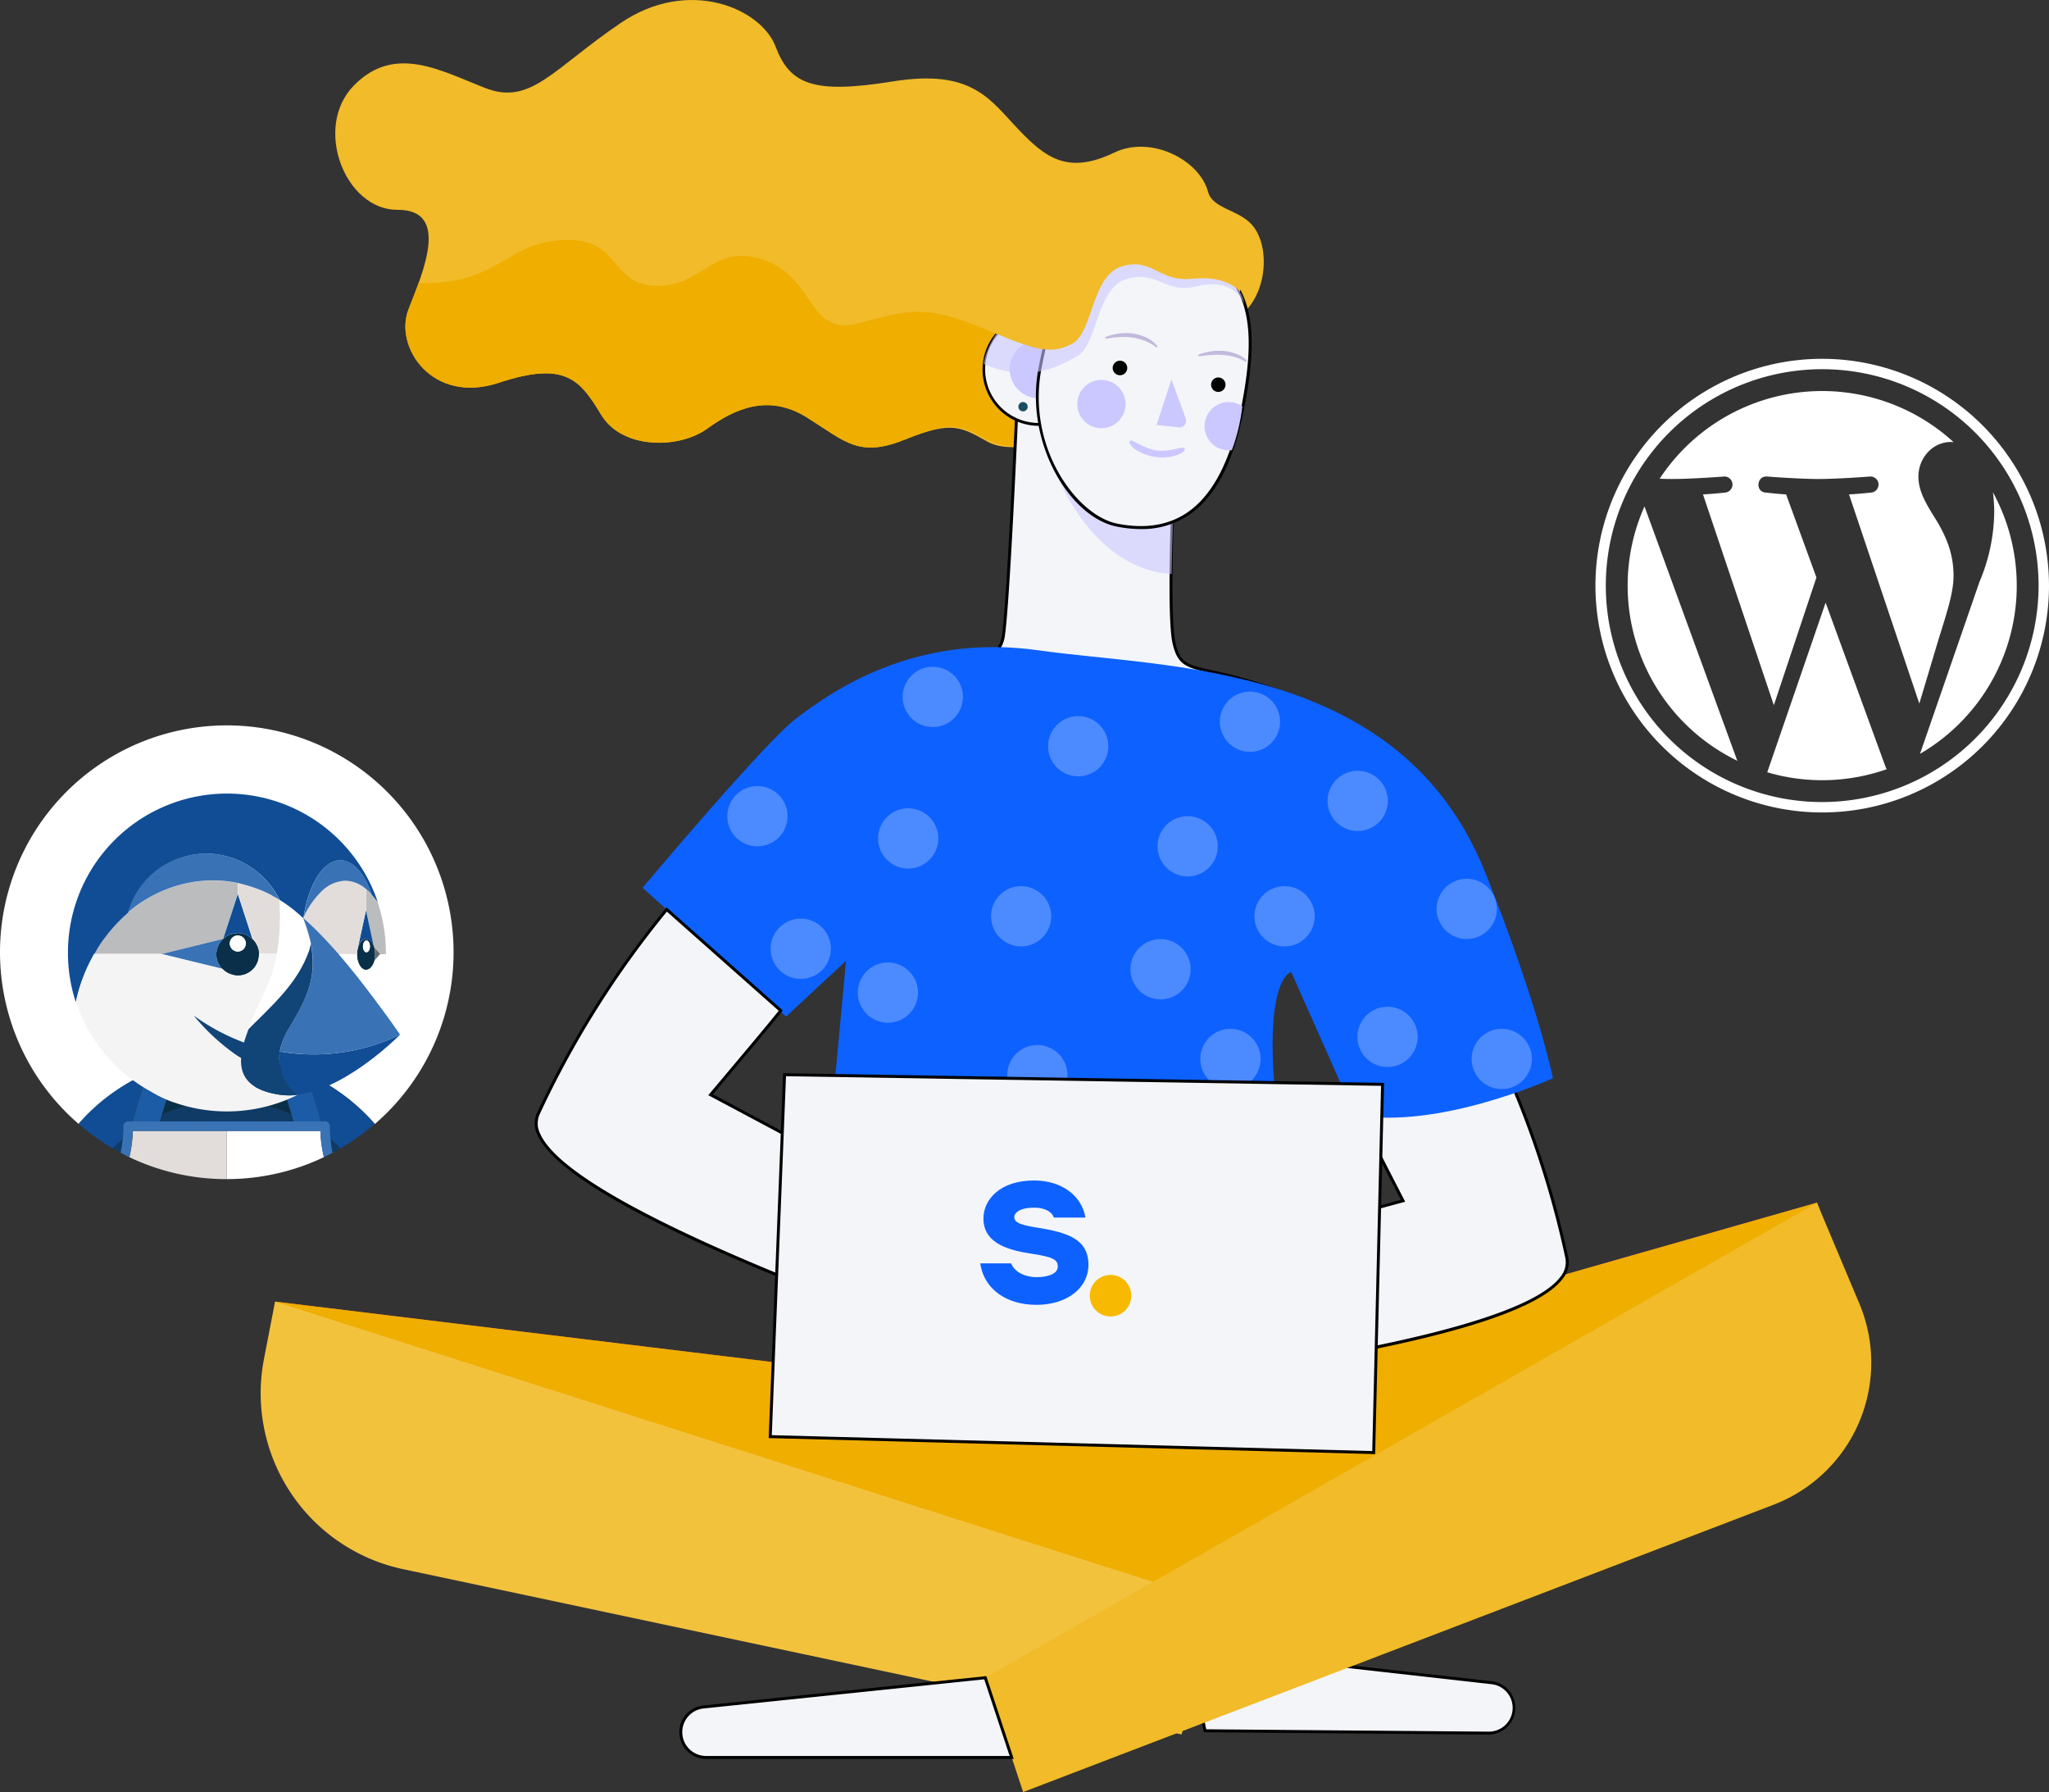 <svg id="Composant_20_1" data-name="Composant 20 – 1" xmlns="http://www.w3.org/2000/svg" xmlns:xlink="http://www.w3.org/1999/xlink" width="542.414" height="474.301" viewBox="0 0 542.414 474.301">
  <rect x="0" y="0" width="542.414" height="474.301" fill="#333333" stroke="none"/>
  <defs>
    <clipPath id="clip-path">
      <rect id="Rectangle_570" data-name="Rectangle 570" width="426.378" height="474.301" fill="none"/>
    </clipPath>
    <clipPath id="clip-path-3">
      <rect id="Rectangle_545" data-name="Rectangle 545" width="32.303" height="29.175" fill="none"/>
    </clipPath>
    <clipPath id="clip-path-4">
      <rect id="Rectangle_546" data-name="Rectangle 546" width="69.053" height="36.34" fill="none"/>
    </clipPath>
    <clipPath id="clip-path-5">
      <rect id="Rectangle_547" data-name="Rectangle 547" width="13.797" height="3.767" fill="none"/>
    </clipPath>
    <clipPath id="clip-path-6">
      <rect id="Rectangle_548" data-name="Rectangle 548" width="12.786" height="2.897" fill="none"/>
    </clipPath>
    <clipPath id="clip-path-7">
      <rect id="Rectangle_549" data-name="Rectangle 549" width="15.948" height="15.941" fill="none"/>
    </clipPath>
    <clipPath id="clip-path-8">
      <rect id="Rectangle_550" data-name="Rectangle 550" width="15.944" height="15.95" fill="none"/>
    </clipPath>
    <clipPath id="clip-path-9">
      <rect id="Rectangle_551" data-name="Rectangle 551" width="15.951" height="15.949" fill="none"/>
    </clipPath>
    <clipPath id="clip-path-10">
      <rect id="Rectangle_552" data-name="Rectangle 552" width="15.951" height="15.945" fill="none"/>
    </clipPath>
    <clipPath id="clip-path-11">
      <rect id="Rectangle_553" data-name="Rectangle 553" width="15.945" height="15.945" fill="none"/>
    </clipPath>
    <clipPath id="clip-path-13">
      <rect id="Rectangle_555" data-name="Rectangle 555" width="15.944" height="15.945" fill="none"/>
    </clipPath>
    <clipPath id="clip-path-14">
      <rect id="Rectangle_556" data-name="Rectangle 556" width="15.944" height="15.944" fill="none"/>
    </clipPath>
    <clipPath id="clip-path-18">
      <rect id="Rectangle_560" data-name="Rectangle 560" width="15.949" height="15.944" fill="none"/>
    </clipPath>
    <clipPath id="clip-path-21">
      <rect id="Rectangle_563" data-name="Rectangle 563" width="15.944" height="15.948" fill="none"/>
    </clipPath>
    <clipPath id="clip-path-23">
      <rect id="Rectangle_565" data-name="Rectangle 565" width="15.948" height="15.944" fill="none"/>
    </clipPath>
    <clipPath id="clip-path-24">
      <rect id="Rectangle_566" data-name="Rectangle 566" width="15.951" height="15.95" fill="none"/>
    </clipPath>
    <clipPath id="clip-path-26">
      <rect id="Rectangle_568" data-name="Rectangle 568" width="15.945" height="15.948" fill="none"/>
    </clipPath>
    <clipPath id="clip-path-27">
      <rect id="Rectangle_571" data-name="Rectangle 571" width="120.072" height="120.068" transform="translate(0 0)" fill="none"/>
    </clipPath>
    <clipPath id="clip-path-28">
      <rect id="Rectangle_572" data-name="Rectangle 572" width="120.07" height="120.07" fill="none"/>
    </clipPath>
  </defs>
  <g id="Groupe_1163" data-name="Groupe 1163" transform="translate(69)">
    <g id="Groupe_1162" data-name="Groupe 1162" clip-path="url(#clip-path)">
      <g id="Groupe_1161" data-name="Groupe 1161">
        <g id="Groupe_1160" data-name="Groupe 1160" clip-path="url(#clip-path)">
          <path id="Tracé_2205" data-name="Tracé 2205" d="M320.51,142.662c-.239-.034.839-1.532,3.053-.789,2.109.783,3.656,4.2,1.944,7.227-2.05,3.11-6.387,2.08-7.212.049-1.089-1.895-.379-3.269-.251-3.164.221.011.01,1.264,1.069,2.592.862,1.434,3.817,1.816,5.207-.239,1.229-2.061.21-4.926-1.165-5.557a3.743,3.743,0,0,0-2.646-.121" transform="translate(-69.167 -30.843)" fill="#8675c6"/>
          <path id="Tracé_2206" data-name="Tracé 2206" d="M265.342,83.1c6.739-5.739,7.383-18.16,2.585-23.591-3.578-4.05-10.433-4.265-11.622-8.71-2.294-8.572-15.2-15.068-24.852-10.41-12.428,6-18.351,1.17-25.348-6.134-7.519-7.849-12.175-16.1-33.25-12.706s-27.236.832-31.047-9.229-22.957-18.471-40.97-6.261S77,27.961,65.028,23.321,40.969,11.6,30.158,22.645,27.8,55.6,41.754,55.537s6.753,16.429,2.88,26.359,6.261,25.266,23.929,19.409,21.505-.728,27.1,8.5,20.609,9,27.968,3.7,16.266-9.464,26.626-2.923,13.759,10.647,26.092,5.649,14.736-3.1,21.645.709,20.961-1.28,20.961-1.28Z" transform="translate(-5.497 0)" fill="#f1bb29"/>
          <path id="Tracé_2207" data-name="Tracé 2207" d="M241.586,118.556l1.047-10.732-37.13-1.68c-19.677-8.872-23.957-5.992-36.946-2.8S157.485,91.256,143.947,86.5s-16.329,7.375-28.824,6.835-8.638-12.84-24.576-12.1c-15.05.7-17.016,11.979-38.075,11.376-.885,2.467-1.852,4.861-2.672,6.96-3.874,9.93,6.261,25.267,23.929,19.409s21.505-.729,27.1,8.5,20.609,9,27.967,3.7,16.266-9.464,26.626-2.923,13.759,10.647,26.092,5.649,14.265-3.759,21.175.054,20.55.7,20.55.7Z" transform="translate(-10.663 -17.68)" fill="#efae00"/>
          <path id="Tracé_2208" data-name="Tracé 2208" d="M224.683,213.944s31.058,75.309,95.829-.5c-23.3-9.007-27.917-4.266-30.061-13.433-2.284-9.764.9-63.8.9-63.8l-42.464.148s-2.284,53.37-3.688,61.875c-1.065,6.451-9.973,10.344-21.82,15.4Z" transform="translate(-48.633 -29.654)" fill="#f3f5f9"/>
          <path id="Tracé_2209" data-name="Tracé 2209" d="M266.379,247.552a35.626,35.626,0,0,1-5.614-.443c-23.439-3.732-35.618-30.436-36.71-32.939l-2.265-.54,1.09-.465c11.476-4.9,20.541-8.773,21.588-15.107,1.384-8.385,3.66-61.294,3.682-61.828l.016-.373,43.255-.151-.024.415c-.032.54-3.155,54.09-.91,63.688,1.233,5.271,3.212,5.711,9.771,7.17a127.78,127.78,0,0,1,20.05,5.988l.515.2-.359.42c-19.28,22.568-37.445,33.965-54.085,33.967m-42.1-34.133.345.082.077.185c.119.287,12.157,28.826,36.193,32.651,17.759,2.827,37.471-8.223,58.617-32.84a126.944,126.944,0,0,0-19.42-5.756c-6.563-1.459-9.018-2.005-10.364-7.755-2.19-9.365.554-58.087.868-63.5l-41.676.146c-.207,4.779-2.346,53.493-3.676,61.548-1.081,6.547-9.786,10.455-20.963,15.235" transform="translate(-48.287 -29.545)"/>
          <g id="Groupe_1090" data-name="Groupe 1090" transform="translate(209.671 122.749)" opacity="0.58" style="mix-blend-mode: multiply;isolation: isolate">
            <g id="Groupe_1089" data-name="Groupe 1089">
              <g id="Groupe_1088" data-name="Groupe 1088" clip-path="url(#clip-path-3)">
                <path id="Tracé_2210" data-name="Tracé 2210" d="M268.023,156.911c2.457,7.475,12.477,28.1,31.482,29.174.177-9.445.508-19.5.821-27.75Z" transform="translate(-268.023 -156.911)" fill="#cbc7ff"/>
              </g>
            </g>
          </g>
          <path id="Tracé_2211" data-name="Tracé 2211" d="M273.576,123.619A14.576,14.576,0,1,1,262,106.561a14.576,14.576,0,0,1,11.572,17.059" transform="translate(-53.271 -23.142)" fill="#f3f5f9"/>
          <path id="Tracé_2212" data-name="Tracé 2212" d="M259.184,135.738a15.167,15.167,0,0,1-2.848-.271,14.9,14.9,0,1,1,2.848.271m-.036-29.157a14.2,14.2,0,1,0,2.675.255,14.209,14.209,0,0,0-2.675-.255" transform="translate(-53.162 -23.034)"/>
          <path id="Tracé_2213" data-name="Tracé 2213" d="M268.724,124.241a7.681,7.681,0,1,1-6.1-8.989,7.681,7.681,0,0,1,6.1,8.989" transform="translate(-55.19 -25.062)" fill="#cbc7ff"/>
          <path id="Tracé_2214" data-name="Tracé 2214" d="M317.227,126.057c-3.867,20.176-12.9,35.268-33.307,31.228-11.686-2.313-24.257-21.344-20.39-41.52s10.01-34.2,34.2-31.321c23.441,2.791,23.367,21.437,19.5,41.613" transform="translate(-57.219 -18.303)" fill="#f3f5f9"/>
          <path id="Tracé_2215" data-name="Tracé 2215" d="M290.115,158.216a32.9,32.9,0,0,1-6.374-.659c-12.466-2.468-24.465-22.323-20.7-41.978,4.244-22.143,11.281-34.414,34.628-31.636,8.126.968,13.811,3.811,17.382,8.694,6.181,8.453,4.709,21.618,2.455,33.381-2.753,14.369-7.574,23.7-14.738,28.529a22.155,22.155,0,0,1-12.654,3.668m1.49-73.873c-18.041,0-24.026,11.72-27.794,31.384-3.973,20.727,9.236,38.916,20.081,41.062,7.258,1.438,13.46.465,18.439-2.89,6.886-4.641,11.733-14.07,14.408-28.028,2.223-11.6,3.686-24.561-2.319-32.772-3.436-4.7-8.945-7.438-16.843-8.378a50.524,50.524,0,0,0-5.972-.378" transform="translate(-57.115 -18.191)"/>
          <path id="Tracé_2216" data-name="Tracé 2216" d="M292.144,124.321a1.925,1.925,0,1,1-1.529-2.253,1.925,1.925,0,0,1,1.529,2.253" transform="translate(-62.773 -26.568)"/>
          <path id="Tracé_2217" data-name="Tracé 2217" d="M325.41,129.981a1.911,1.911,0,1,1-1.518-2.237,1.912,1.912,0,0,1,1.518,2.237" transform="translate(-70.021 -27.804)"/>
          <path id="Tracé_2218" data-name="Tracé 2218" d="M329.427,137.145a6.391,6.391,0,1,0-2.778,11.609,49.527,49.527,0,0,0,2.762-11.471c.005-.046.01-.092.016-.138" transform="translate(-69.55 -29.617)" fill="#cbc7ff"/>
          <path id="Tracé_2219" data-name="Tracé 2219" d="M289.006,136.135a6.386,6.386,0,1,1-5.07-7.474,6.386,6.386,0,0,1,5.07,7.474" transform="translate(-60.164 -27.986)" fill="#cbc7ff"/>
          <path id="Tracé_2220" data-name="Tracé 2220" d="M307.108,128.4l3.791,10.311a1.753,1.753,0,0,1-1.831,2.348l-5.89-.63Z" transform="translate(-66.006 -27.955)" fill="#cbc7ff"/>
          <path id="Tracé_2221" data-name="Tracé 2221" d="M258.854,137.493a1.232,1.232,0,1,1-.979-1.443,1.233,1.233,0,0,1,.979,1.443" transform="translate(-55.824 -29.615)" fill="#1b4e61"/>
          <g id="Groupe_1093" data-name="Groupe 1093" transform="translate(191.391 62.373)" opacity="0.58" style="mix-blend-mode: multiply;isolation: isolate">
            <g id="Groupe_1092" data-name="Groupe 1092">
              <g id="Groupe_1091" data-name="Groupe 1091" clip-path="url(#clip-path-4)">
                <path id="Tracé_2222" data-name="Tracé 2222" d="M244.656,113.722c11.746,4.95,19.208,1.01,24.734-2.07S274.417,93.6,282.516,91.2s10,4.019,18.692,1.914c10.142-2.456,12.5,4.828,12.5,4.828s-.819-8.764-15.672-14.307-31.088-5.8-40.022,3.3c-2.929,2.984-1.459,9.912-4.733,12.805-8.147,7.2-8.627,13.981-8.627,13.981" transform="translate(-244.656 -79.732)" fill="#cbc7ff"/>
              </g>
            </g>
          </g>
          <path id="Tracé_2223" data-name="Tracé 2223" d="M246.732,103.525c11.746,4.95,16.358,6.4,21.884,3.316s5.028-18.054,13.126-20.454,9.7,4.22,18.6,3.3c9.513-.986,12.6,3.444,12.6,3.444s4.15-11.617-10.7-17.161-36.057-2.948-44.991,6.156-10.51,21.4-10.51,21.4" transform="translate(-53.717 -15.908)" fill="#f1bb29"/>
          <g id="Groupe_1096" data-name="Groupe 1096" transform="translate(223.587 88.154)" style="mix-blend-mode: multiply;isolation: isolate">
            <g id="Groupe_1095" data-name="Groupe 1095">
              <g id="Groupe_1094" data-name="Groupe 1094" clip-path="url(#clip-path-5)">
                <path id="Tracé_2224" data-name="Tracé 2224" d="M285.977,113.685c.563-.2,1.137-.375,1.714-.546.59-.114,1.177-.275,1.78-.333a14.374,14.374,0,0,1,3.643-.006,12.168,12.168,0,0,1,3.51,1.049,8.628,8.628,0,0,1,2.928,2.2.247.247,0,0,1-.344.35l-.023-.019a11.564,11.564,0,0,0-2.946-1.658,14.8,14.8,0,0,0-3.273-.853,15.73,15.73,0,0,0-1.7-.135c-.569-.044-1.139,0-1.712.016s-1.143.111-1.72.153c-.574.073-1.143.19-1.727.258l-.022,0a.248.248,0,0,1-.111-.48" transform="translate(-285.812 -112.687)" fill="#c3b9dd"/>
              </g>
            </g>
          </g>
          <g id="Groupe_1099" data-name="Groupe 1099" transform="translate(248.202 92.838)" style="mix-blend-mode: multiply;isolation: isolate">
            <g id="Groupe_1098" data-name="Groupe 1098">
              <g id="Groupe_1097" data-name="Groupe 1097" clip-path="url(#clip-path-6)">
                <path id="Tracé_2225" data-name="Tracé 2225" d="M317.443,119.658c.511-.181,1.033-.332,1.555-.492.533-.111,1.064-.246,1.606-.321a15.052,15.052,0,0,1,3.295-.13,12.14,12.14,0,0,1,3.247.693,7.809,7.809,0,0,1,2.847,1.743.247.247,0,0,1-.308.382l-.027-.018a10.962,10.962,0,0,0-2.81-1.2,16.064,16.064,0,0,0-3.032-.523l-.773-.05c-.258-.011-.517,0-.776,0-.519-.025-1.037.039-1.559.05-.521.033-1.04.1-1.566.143-.523.063-1.042.155-1.575.206l-.017,0a.248.248,0,0,1-.106-.48" transform="translate(-317.278 -118.675)" fill="#c3b9dd"/>
              </g>
            </g>
          </g>
          <path id="Tracé_2226" data-name="Tracé 2226" d="M308.646,151.439c-.084.97-3.686,2.522-7.722,1.96s-6.984-2.81-6.893-3.994c.107-1.414,3.129,1.7,7.165,2.265s7.579-1.694,7.451-.232" transform="translate(-64.014 -32.448)" fill="#cbc7ff"/>
          <path id="Tracé_2227" data-name="Tracé 2227" d="M313.7,557.758l80.378,9.028a6.7,6.7,0,0,1-.8,13.35l-74.986-.627Z" transform="translate(-68.298 -121.432)" fill="#f3f5f9"/>
          <path id="Tracé_2228" data-name="Tracé 2228" d="M393.207,580.4h-.064l-75.3-.63-4.77-22.588,80.916,9.088a7.087,7.087,0,0,1-.783,14.13m-74.728-1.408,74.671.626h.057a6.3,6.3,0,0,0,.7-12.57l-79.841-8.967Z" transform="translate(-68.161 -121.307)"/>
          <path id="Tracé_2229" data-name="Tracé 2229" d="M226.694,460.033,4.871,433.088l12.715,57.274,195.87,22.814H280.7L411.322,465.2a22.086,22.086,0,0,0,13.027-28.584L413.034,406.9Z" transform="translate(-1.06 -88.587)" fill="#e85f5b"/>
          <path id="Tracé_2230" data-name="Tracé 2230" d="M226.694,460.033,4.871,433.088l12.715,57.274,195.87,22.814H280.7L411.322,465.2a22.086,22.086,0,0,0,13.027-28.584L413.034,406.9Z" transform="translate(-1.06 -88.587)" fill="#efae00"/>
          <path id="Tracé_2231" data-name="Tracé 2231" d="M254.773,520.464,3.811,440.377.869,455.625a47.581,47.581,0,0,0,36.852,55.561l206.054,43.731Z" transform="translate(0 -95.876)" fill="#f3c23d"/>
          <path id="Tracé_2232" data-name="Tracé 2232" d="M255.233,562.888l198.633-76.036A40.281,40.281,0,0,0,476.593,433.6l-11.235-26.7L245.207,532.625l1.414,4.277.786,2.366Z" transform="translate(-53.385 -88.587)" fill="#f1bb29"/>
          <path id="Tracé_2233" data-name="Tracé 2233" d="M229.768,588.719H148.881a6.7,6.7,0,0,1-.694-13.357l74.589-7.746Z" transform="translate(-30.954 -123.578)" fill="#f3f5f9"/>
          <path id="Tracé_2234" data-name="Tracé 2234" d="M230.2,588.993H148.772a7.088,7.088,0,0,1-.735-14.137l74.9-7.779Zm-7.806-21.072-74.275,7.713a6.305,6.305,0,0,0,.653,12.577h80.346Z" transform="translate(-30.845 -123.46)"/>
          <path id="Tracé_2235" data-name="Tracé 2235" d="M348.415,367.821c1.216,2.736,13.138,25.855,13.138,25.855l-89.895,24.4L274,444.069s135.643-12.5,130.918-35.246a250.109,250.109,0,0,0-21.13-60.346Z" transform="translate(-59.144 -75.868)" fill="#f3f5f9"/>
          <path id="Tracé_2236" data-name="Tracé 2236" d="M273.533,444.346l-2.41-26.71.317-.085,89.428-24.274c-1.686-3.271-11.8-22.9-12.926-25.445l-.146-.329,36.04-19.706.186.348a252.8,252.8,0,0,1,21.167,60.45,6.707,6.707,0,0,1-1.421,5.484c-6.035,8.157-29.733,15.723-70.434,22.489-30.255,5.03-59.121,7.715-59.409,7.742Zm-1.572-26.126,2.28,25.275c7.394-.709,115.178-11.342,128.9-29.881a5.962,5.962,0,0,0,1.284-4.86,253.387,253.387,0,0,0-20.908-59.891l-34.708,18.978c1.806,3.839,12.863,25.283,12.978,25.506l.221.43Z" transform="translate(-59.027 -75.72)"/>
          <path id="Tracé_2237" data-name="Tracé 2237" d="M129.238,282.642s32.45-38.668,40.738-44.881S200.357,214.972,234.2,219.8s95.744,2.955,118.069,58.694c14.216,35.491,17.957,54.55,17.957,54.55s-30.382,13.807-52.475,9.663L300.951,304.92s-10.131,2.056-1.361,53.684l11.137,55.146L171.753,424.186l11.342-122.213-15.881,14.757Z" transform="translate(-28.137 -47.665)" fill="#0d61ff"/>
          <path id="Tracé_2238" data-name="Tracé 2238" d="M157.982,334.46c-1.8,2.386-18.571,22.272-18.571,22.272l82.2,43.811-8.076,24.816s-129.45-42.4-119.774-63.519A250.151,250.151,0,0,1,127.8,307.714Z" transform="translate(-20.301 -66.994)" fill="#f3f5f9"/>
          <path id="Tracé_2239" data-name="Tracé 2239" d="M213.679,425.7l-.372-.122c-.275-.09-27.819-9.138-56.192-20.78-38.17-15.662-59.586-28.316-63.653-37.611a6.71,6.71,0,0,1-.163-5.663A252.873,252.873,0,0,1,127.4,307.3l.259-.3L158.4,334.253l-.217.289c-1.67,2.216-15.9,19.107-18.273,21.92L221.98,400.2ZM127.73,308.117a253.437,253.437,0,0,0-33.72,53.734,5.963,5.963,0,0,0,.168,5.022c9.243,21.127,111.949,55.5,119,57.839l7.853-24.131L138.693,356.7l.312-.37c.162-.192,15.715-18.635,18.337-21.97Z" transform="translate(-20.193 -66.839)"/>
          <g id="Groupe_1102" data-name="Groupe 1102" transform="translate(123.532 208.052)" opacity="0.26">
            <g id="Groupe_1101" data-name="Groupe 1101">
              <g id="Groupe_1100" data-name="Groupe 1100" clip-path="url(#clip-path-7)">
                <path id="Tracé_2240" data-name="Tracé 2240" d="M173.859,273.925a7.974,7.974,0,1,1-7.971-7.971,7.971,7.971,0,0,1,7.971,7.971" transform="translate(-157.911 -265.954)" fill="#fff"/>
              </g>
            </g>
          </g>
          <g id="Groupe_1105" data-name="Groupe 1105" transform="translate(135.01 243.132)" opacity="0.26">
            <g id="Groupe_1104" data-name="Groupe 1104">
              <g id="Groupe_1103" data-name="Groupe 1103" clip-path="url(#clip-path-8)">
                <path id="Tracé_2241" data-name="Tracé 2241" d="M186.193,324.412a7.975,7.975,0,1,1,0-11.281,7.974,7.974,0,0,1,0,11.281" transform="translate(-172.584 -310.796)" fill="#fff"/>
              </g>
            </g>
          </g>
          <g id="Groupe_1108" data-name="Groupe 1108" transform="translate(163.448 213.928)" opacity="0.26">
            <g id="Groupe_1107" data-name="Groupe 1107">
              <g id="Groupe_1106" data-name="Groupe 1106" clip-path="url(#clip-path-9)">
                <path id="Tracé_2242" data-name="Tracé 2242" d="M222.552,287.079a7.975,7.975,0,1,1,0-11.275,7.982,7.982,0,0,1,0,11.275" transform="translate(-208.936 -273.465)" fill="#fff"/>
              </g>
            </g>
          </g>
          <g id="Groupe_1111" data-name="Groupe 1111" transform="translate(169.958 176.473)" opacity="0.26">
            <g id="Groupe_1110" data-name="Groupe 1110">
              <g id="Groupe_1109" data-name="Groupe 1109" clip-path="url(#clip-path-10)">
                <path id="Tracé_2243" data-name="Tracé 2243" d="M230.874,239.2a7.975,7.975,0,1,1,0-11.275,7.982,7.982,0,0,1,0,11.275" transform="translate(-217.258 -225.586)" fill="#fff"/>
              </g>
            </g>
          </g>
          <g id="Groupe_1114" data-name="Groupe 1114" transform="translate(193.341 234.539)" opacity="0.26">
            <g id="Groupe_1113" data-name="Groupe 1113">
              <g id="Groupe_1112" data-name="Groupe 1112" clip-path="url(#clip-path-11)">
                <path id="Tracé_2244" data-name="Tracé 2244" d="M260.757,313.422a7.973,7.973,0,1,1,0-11.275,7.974,7.974,0,0,1,0,11.275" transform="translate(-247.148 -299.812)" fill="#fff"/>
              </g>
            </g>
          </g>
          <g id="Groupe_1117" data-name="Groupe 1117" transform="translate(208.455 189.532)" opacity="0.26">
            <g id="Groupe_1116" data-name="Groupe 1116">
              <g id="Groupe_1115" data-name="Groupe 1115" clip-path="url(#clip-path-11)">
                <path id="Tracé_2245" data-name="Tracé 2245" d="M280.078,255.89a7.973,7.973,0,1,1,0-11.275,7.974,7.974,0,0,1,0,11.275" transform="translate(-266.469 -242.28)" fill="#fff"/>
              </g>
            </g>
          </g>
          <g id="Groupe_1120" data-name="Groupe 1120" transform="translate(263.085 234.539)" opacity="0.26">
            <g id="Groupe_1119" data-name="Groupe 1119">
              <g id="Groupe_1118" data-name="Groupe 1118" clip-path="url(#clip-path-13)">
                <path id="Tracé_2246" data-name="Tracé 2246" d="M349.912,313.422a7.973,7.973,0,1,1,0-11.275,7.974,7.974,0,0,1,0,11.275" transform="translate(-336.303 -299.812)" fill="#fff"/>
              </g>
            </g>
          </g>
          <g id="Groupe_1123" data-name="Groupe 1123" transform="translate(158.082 254.737)" opacity="0.26">
            <g id="Groupe_1122" data-name="Groupe 1122">
              <g id="Groupe_1121" data-name="Groupe 1121" clip-path="url(#clip-path-14)">
                <path id="Tracé_2247" data-name="Tracé 2247" d="M215.686,339.24a7.973,7.973,0,1,1,0-11.275,7.974,7.974,0,0,1,0,11.275" transform="translate(-202.077 -325.631)" fill="#fff"/>
              </g>
            </g>
          </g>
          <g id="Groupe_1126" data-name="Groupe 1126" transform="translate(192.204 312.433)" opacity="0.26">
            <g id="Groupe_1125" data-name="Groupe 1125">
              <g id="Groupe_1124" data-name="Groupe 1124" clip-path="url(#clip-path-10)">
                <path id="Tracé_2248" data-name="Tracé 2248" d="M259.311,412.993a7.975,7.975,0,1,1,0-11.275,7.982,7.982,0,0,1,0,11.275" transform="translate(-245.695 -399.384)" fill="#fff"/>
              </g>
            </g>
          </g>
          <g id="Groupe_1129" data-name="Groupe 1129" transform="translate(233.741 301.805)" opacity="0.26">
            <g id="Groupe_1128" data-name="Groupe 1128">
              <g id="Groupe_1127" data-name="Groupe 1127" clip-path="url(#clip-path-11)">
                <path id="Tracé_2249" data-name="Tracé 2249" d="M312.4,399.409a7.973,7.973,0,1,1,0-11.275,7.974,7.974,0,0,1,0,11.275" transform="translate(-298.792 -385.799)" fill="#fff"/>
              </g>
            </g>
          </g>
          <g id="Groupe_1132" data-name="Groupe 1132" transform="translate(155.478 289.149)" opacity="0.26">
            <g id="Groupe_1131" data-name="Groupe 1131">
              <g id="Groupe_1130" data-name="Groupe 1130" clip-path="url(#clip-path-14)">
                <path id="Tracé_2250" data-name="Tracé 2250" d="M212.357,383.23a7.973,7.973,0,1,1,0-11.275,7.974,7.974,0,0,1,0,11.275" transform="translate(-198.748 -369.621)" fill="#fff"/>
              </g>
            </g>
          </g>
          <g id="Groupe_1135" data-name="Groupe 1135" transform="translate(248.751 272.297)" opacity="0.26">
            <g id="Groupe_1134" data-name="Groupe 1134">
              <g id="Groupe_1133" data-name="Groupe 1133" clip-path="url(#clip-path-18)">
                <path id="Tracé_2251" data-name="Tracé 2251" d="M331.595,361.688a7.973,7.973,0,1,1,0-11.275,7.974,7.974,0,0,1,0,11.275" transform="translate(-317.98 -348.078)" fill="#fff"/>
              </g>
            </g>
          </g>
          <g id="Groupe_1138" data-name="Groupe 1138" transform="translate(230.251 248.55)" opacity="0.26">
            <g id="Groupe_1137" data-name="Groupe 1137">
              <g id="Groupe_1136" data-name="Groupe 1136" clip-path="url(#clip-path-11)">
                <path id="Tracé_2252" data-name="Tracé 2252" d="M307.941,331.333a7.973,7.973,0,1,1,0-11.275,7.974,7.974,0,0,1,0,11.275" transform="translate(-294.331 -317.723)" fill="#fff"/>
              </g>
            </g>
          </g>
          <g id="Groupe_1141" data-name="Groupe 1141" transform="translate(197.636 276.592)" opacity="0.26">
            <g id="Groupe_1140" data-name="Groupe 1140">
              <g id="Groupe_1139" data-name="Groupe 1139" clip-path="url(#clip-path-11)">
                <path id="Tracé_2253" data-name="Tracé 2253" d="M266.249,367.178a7.973,7.973,0,1,1,0-11.275,7.974,7.974,0,0,1,0,11.275" transform="translate(-252.639 -353.569)" fill="#fff"/>
              </g>
            </g>
          </g>
          <g id="Groupe_1144" data-name="Groupe 1144" transform="translate(237.429 216.021)" opacity="0.26">
            <g id="Groupe_1143" data-name="Groupe 1143">
              <g id="Groupe_1142" data-name="Groupe 1142" clip-path="url(#clip-path-21)">
                <path id="Tracé_2254" data-name="Tracé 2254" d="M317.116,289.75a7.973,7.973,0,1,1,0-11.275,7.963,7.963,0,0,1,0,11.275" transform="translate(-303.507 -276.141)" fill="#fff"/>
              </g>
            </g>
          </g>
          <g id="Groupe_1147" data-name="Groupe 1147" transform="translate(282.437 204)" opacity="0.26">
            <g id="Groupe_1146" data-name="Groupe 1146">
              <g id="Groupe_1145" data-name="Groupe 1145" clip-path="url(#clip-path-18)">
                <path id="Tracé_2255" data-name="Tracé 2255" d="M374.655,274.383a7.973,7.973,0,1,1,0-11.275,7.974,7.974,0,0,1,0,11.275" transform="translate(-361.041 -260.774)" fill="#fff"/>
              </g>
            </g>
          </g>
          <g id="Groupe_1150" data-name="Groupe 1150" transform="translate(311.299 232.59)" opacity="0.26">
            <g id="Groupe_1149" data-name="Groupe 1149">
              <g id="Groupe_1148" data-name="Groupe 1148" clip-path="url(#clip-path-23)">
                <path id="Tracé_2256" data-name="Tracé 2256" d="M411.55,310.93a7.973,7.973,0,1,1,0-11.275,7.975,7.975,0,0,1,0,11.275" transform="translate(-397.935 -297.321)" fill="#fff"/>
              </g>
            </g>
          </g>
          <g id="Groupe_1153" data-name="Groupe 1153" transform="translate(290.34 266.455)" opacity="0.26">
            <g id="Groupe_1152" data-name="Groupe 1152">
              <g id="Groupe_1151" data-name="Groupe 1151" clip-path="url(#clip-path-24)">
                <path id="Tracé_2257" data-name="Tracé 2257" d="M384.759,354.226a7.977,7.977,0,1,1,0-11.281,7.982,7.982,0,0,1,0,11.281" transform="translate(-371.143 -340.61)" fill="#fff"/>
              </g>
            </g>
          </g>
          <g id="Groupe_1156" data-name="Groupe 1156" transform="translate(320.576 272.297)" opacity="0.26">
            <g id="Groupe_1155" data-name="Groupe 1155">
              <g id="Groupe_1154" data-name="Groupe 1154" clip-path="url(#clip-path-18)">
                <path id="Tracé_2258" data-name="Tracé 2258" d="M423.4,361.688a7.973,7.973,0,1,1,0-11.275,7.974,7.974,0,0,1,0,11.275" transform="translate(-409.794 -348.078)" fill="#fff"/>
              </g>
            </g>
          </g>
          <g id="Groupe_1159" data-name="Groupe 1159" transform="translate(253.925 183.038)" opacity="0.26">
            <g id="Groupe_1158" data-name="Groupe 1158">
              <g id="Groupe_1157" data-name="Groupe 1157" clip-path="url(#clip-path-26)">
                <path id="Tracé_2259" data-name="Tracé 2259" d="M338.2,247.592a7.973,7.973,0,1,1,0-11.275,7.974,7.974,0,0,1,0,11.275" transform="translate(-324.593 -233.978)" fill="#fff"/>
              </g>
            </g>
          </g>
          <path id="Tracé_2260" data-name="Tracé 2260" d="M172.442,459.391l3.8-95.784,158.3,2.558-2.353,97.449Z" transform="translate(-37.543 -79.162)" fill="#f3f5f9"/>
          <path id="Tracé_2261" data-name="Tracé 2261" d="M332.456,463.905l-.392-.009-160.141-4.234.015-.4,3.815-96.166,159.075,2.57-.009.394ZM172.736,458.9l158.957,4.2,2.334-96.663L176.5,363.895Z" transform="translate(-37.43 -79.052)"/>
          <path id="Tracé_2263" data-name="Tracé 2263" d="M278.932,426.619" transform="translate(-57.052 -89.447)" fill="#04234d"/>
          <g id="Groupe_715" data-name="Groupe 715" transform="translate(-7537.515 403.426)">
            <circle id="Ellipse_6" data-name="Ellipse 6" cx="5.5" cy="5.5" r="5.5" transform="translate(7757 -66)" fill="#f8b902"/>
            <path id="Union_2" data-name="Union 2" d="M-7669.129-14.078c-7.984,0-13.9-4.207-14.871-10.982h8.167c1.094,2.693,4.324,3.662,6.7,3.662,3.233,0,5.667-.969,5.667-2.8,0-1.771-1.1-2.5-6.584-3.351-5.609-.856-13.1-2.383-13.1-9.39,0-4.937,4.324-10.052,13.405-10.052,7.194,0,12.563,3.895,13.6,9.809h-8.359c-.485-1.46-2.245-2.619-5.239-2.619-3.717,0-5.244,1.339-5.244,2.5,0,1.642,2.322,2.192,6.22,2.809,7.809,1.273,13.412,2.976,13.412,9.809,0,6.213-5.73,10.607-13.776,10.607" transform="translate(15412 -44)" fill="#0d61ff"/>
          </g>
        </g>
      </g>
    </g>
  </g>
  <g id="Groupe_1165" data-name="Groupe 1165" transform="translate(422.342 94.964)">
    <g id="Groupe_1164" data-name="Groupe 1164" transform="translate(0 0.002)" clip-path="url(#clip-path-27)">
      <path id="Tracé_2264" data-name="Tracé 2264" d="M8.534,60.034a51.51,51.51,0,0,0,29.026,46.351L12.992,39.075A51.306,51.306,0,0,0,8.534,60.034m86.268-2.6c0-6.364-2.286-10.772-4.247-14.2C87.944,38.99,85.5,35.4,85.5,31.155c0-4.734,3.591-9.141,8.648-9.141.228,0,.444.028.667.041A51.49,51.49,0,0,0,17,31.749c1.208.036,2.347.061,3.314.061,5.386,0,13.725-.653,13.725-.653a2.128,2.128,0,0,1,.331,4.242s-2.79.328-5.895.491L47.235,91.675l11.271-33.8L50.481,35.889c-2.773-.162-5.4-.491-5.4-.491-2.775-.163-2.45-4.406.325-4.242,0,0,8.505.654,13.565.654,5.386,0,13.726-.654,13.726-.654a2.128,2.128,0,0,1,.331,4.242s-2.8.328-5.895.491L85.745,91.251l5.137-17.166c2.226-7.123,3.921-12.24,3.921-16.649Zm-33.863,7.1-15.452,44.9a51.527,51.527,0,0,0,31.651-.821,4.518,4.518,0,0,1-.367-.71L60.938,64.539Zm44.286-29.213a39.539,39.539,0,0,1,.347,5.3,48.579,48.579,0,0,1-3.916,18.447L85.925,104.552a51.509,51.509,0,0,0,19.3-69.226ZM60.035,0a60.034,60.034,0,1,0,60.037,60.032A60.1,60.1,0,0,0,60.035,0Zm0,117.316a57.282,57.282,0,1,1,57.279-57.284,57.349,57.349,0,0,1-57.279,57.284" transform="translate(0 -0.002)" fill="#fff"/>
    </g>
  </g>
  <g id="Groupe_1167" data-name="Groupe 1167" transform="translate(0 192)">
    <g id="Groupe_1166" data-name="Groupe 1166" clip-path="url(#clip-path-28)">
      <path id="Tracé_2265" data-name="Tracé 2265" d="M38.891,92.131c.959-.44,1.919-.8,2.918-1.2,1.119-.4,2.238-.8,3.357-1.159,1.4-.44,2.838-.8,4.277-1.119,1.959-.4,3.917-.719,5.876-.919C54.2,91.212,53,94.689,51.641,98.126c.04.679.08,1.319.12,2a43.217,43.217,0,0,1,16.548,0,16.269,16.269,0,0,1,.12-2c-1.319-3.437-2.558-6.915-3.677-10.392a48.537,48.537,0,0,1,5.876.919c1.439.32,2.838.679,4.277,1.119,1.119.36,2.238.719,3.357,1.159,1,.36,1.959.759,2.918,1.2a52.023,52.023,0,0,1,18.066,13.35,60.035,60.035,0,1,0-78.421,0,52.023,52.023,0,0,1,18.066-13.35" fill="#fff"/>
      <path id="Tracé_2266" data-name="Tracé 2266" d="M105.579,234.889a41.7,41.7,0,0,1,8.873-2.8,16.269,16.269,0,0,0-.12-2c1.319-3.437,2.558-6.915,3.677-10.392a48.534,48.534,0,0,0-5.876.919c-1.439.32-2.838.679-4.277,1.119-1.119.36-2.238.719-3.357,1.159l4.357,1.079Z" transform="translate(-62.731 -131.886)" fill="#0a3049"/>
      <path id="Tracé_2267" data-name="Tracé 2267" d="M63.751,247.747a31.718,31.718,0,0,0,.16-3.4,1.245,1.245,0,0,1,1.239-1.239h1.079l3.837-12.71A52.023,52.023,0,0,0,52,243.75a60.007,60.007,0,0,0,9.033,6.475c.919-.839,1.8-1.679,2.718-2.478" transform="translate(-31.216 -138.309)" fill="#104d95"/>
      <path id="Tracé_2268" data-name="Tracé 2268" d="M203,230.5l3.837,12.71h1.079a1.245,1.245,0,0,1,1.239,1.239c0,1.159.08,2.278.16,3.4.919.8,1.839,1.6,2.678,2.478a58.048,58.048,0,0,0,9.033-6.475A51.516,51.516,0,0,0,203,230.5" transform="translate(-121.861 -138.369)" fill="#104d95"/>
      <path id="Tracé_2269" data-name="Tracé 2269" d="M170.953,223.777l4.357-1.079c-1.119-.4-2.238-.8-3.357-1.159-1.4-.44-2.838-.8-4.277-1.119-1.959-.4-3.917-.719-5.876-.919,1.119,3.477,2.318,6.955,3.677,10.392-.04.679-.08,1.319-.12,2a40.993,40.993,0,0,1,8.873,2.8Z" transform="translate(-97.128 -131.766)" fill="#0a3049"/>
      <path id="Tracé_2270" data-name="Tracé 2270" d="M137.374,254.136h8.474a36.3,36.3,0,0,1-.2-4.637,43.216,43.216,0,0,0-16.548,0,35.992,35.992,0,0,1-.2,4.637Z" transform="translate(-77.379 -149.294)" fill="#103b66"/>
      <path id="Tracé_2271" data-name="Tracé 2271" d="M74.7,276.278c.679.4,1.4.8,2.118,1.2a37.047,37.047,0,0,0,.56-3.677c-.919.8-1.8,1.639-2.678,2.478" transform="translate(-44.842 -164.362)" fill="#103b66"/>
      <path id="Tracé_2272" data-name="Tracé 2272" d="M105.8,255.337h9.273a36.3,36.3,0,0,0,.2-4.637,41,41,0,0,0-8.873,2.8Z" transform="translate(-63.512 -150.495)" fill="#103b66"/>
      <path id="Tracé_2273" data-name="Tracé 2273" d="M218.9,273.8a37.053,37.053,0,0,0,.56,3.677c.719-.36,1.4-.759,2.118-1.2-.879-.839-1.759-1.679-2.678-2.478" transform="translate(-131.406 -164.362)" fill="#103b66"/>
      <path id="Tracé_2274" data-name="Tracé 2274" d="M180.318,255.337l-.56-1.839a41.7,41.7,0,0,0-8.873-2.8,35.992,35.992,0,0,0,.2,4.637Z" transform="translate(-102.576 -150.495)" fill="#103b66"/>
      <path id="Tracé_2275" data-name="Tracé 2275" d="M94.935,241.41l.56-1.839,3.318-10.992L94.455,227.5c-1,.36-1.959.759-2.918,1.2L87.7,241.41h7.235Z" transform="translate(-52.646 -136.568)" fill="#1c5ba5"/>
      <path id="Tracé_2276" data-name="Tracé 2276" d="M188.118,239.571l.56,1.839h7.235l-3.837-12.71c-.959-.44-1.919-.8-2.918-1.2l-4.357,1.079Z" transform="translate(-110.935 -136.568)" fill="#1c5ba5"/>
      <path id="Tracé_2277" data-name="Tracé 2277" d="M88,268.58c.04-.04.08-.04.12-.08H88Z" transform="translate(-52.826 -161.18)" fill="#c0b098"/>
      <path id="Tracé_2278" data-name="Tracé 2278" d="M111.441,268.5h-24.7c-.04.04-.08.04-.12.08a35.586,35.586,0,0,1-.919,6.875,59.584,59.584,0,0,0,25.741,5.8Z" transform="translate(-51.446 -161.18)" fill="#e2dddb"/>
      <path id="Tracé_2279" data-name="Tracé 2279" d="M212.12,268.5H212c.04.04.08.04.12.08Z" transform="translate(-127.264 -161.18)" fill="#aa9678"/>
      <path id="Tracé_2280" data-name="Tracé 2280" d="M174.841,268.5H150.1v12.75a59.715,59.715,0,0,0,25.741-5.8,36.009,36.009,0,0,1-.919-6.875.086.086,0,0,0-.08-.08" transform="translate(-90.105 -161.18)" fill="#fff"/>
      <path id="Tracé_2281" data-name="Tracé 2281" d="M150.1,265.4h0v0Z" transform="translate(-90.105 -159.32)" fill="#786453"/>
      <path id="Tracé_2282" data-name="Tracé 2282" d="M135.458,266.837a31.72,31.72,0,0,1-.16-3.4,1.245,1.245,0,0,0-1.239-1.239h-52.2a1.245,1.245,0,0,0-1.239,1.239c0,1.159-.08,2.278-.16,3.4a37.05,37.05,0,0,1-.56,3.677c.759.4,1.519.8,2.278,1.159A36.009,36.009,0,0,0,83.1,264.8v-.08H132.78v.08a35.588,35.588,0,0,0,.919,6.875c.759-.36,1.519-.759,2.278-1.159a37,37,0,0,1-.52-3.677" transform="translate(-47.964 -157.399)" fill="#3972b5"/>
      <path id="Tracé_2283" data-name="Tracé 2283" d="M192.26,239.779c-.2-.2-.36-.44-.56-.679.2.28.4.48.56.679" transform="translate(-115.077 -143.532)" fill="#525353"/>
      <path id="Tracé_2284" data-name="Tracé 2284" d="M194.5,242.259h0a13.643,13.643,0,0,1-1.4-1.359,13.643,13.643,0,0,0,1.4,1.359" transform="translate(-115.918 -144.612)" fill="#aa9678"/>
      <path id="Tracé_2285" data-name="Tracé 2285" d="M242.492,108.394" transform="translate(-145.568 -65.069)" fill="#fff"/>
      <path id="Tracé_2286" data-name="Tracé 2286" d="M248.5,151.6" transform="translate(-149.174 -91.005)" fill="#fff"/>
      <path id="Tracé_2287" data-name="Tracé 2287" d="M245.538,111.818h0a20.19,20.19,0,0,0-1.559-1.919c-.24-.28-.48-.52-.719-.759-.08-.08-.2-.16-.28-.24a4.234,4.234,0,0,0-.48-.4v5.6l2.118,9.793c.04.08.04.16.08.24l1.479,1.679h1.559v-.44a42.465,42.465,0,0,0-2.118-13.23,1.811,1.811,0,0,0-.08-.32" transform="translate(-145.573 -65.133)" fill="#bbbcbd"/>
      <path id="Tracé_2288" data-name="Tracé 2288" d="M248.5,151.6" transform="translate(-149.174 -91.005)" fill="#bbbcbd"/>
      <path id="Tracé_2289" data-name="Tracé 2289" d="M248.22,148.1v.08a4.344,4.344,0,0,1,.04.719v.24a3.656,3.656,0,0,1-.04.679v.08l-.12.719,1.479-1.639L248.1,147.3c.04.28.08.52.12.8" transform="translate(-148.934 -88.424)" fill="#676a6a"/>
      <path id="Tracé_2290" data-name="Tracé 2290" d="M241.216,146.376v-.08a4.111,4.111,0,0,0,.04-.68v-.32a4.345,4.345,0,0,0-.04-.719v-.08l-.12-.719c-.04-.08-.04-.16-.08-.24a5.056,5.056,0,0,0-.56-1.239c-.04-.04-.08-.08-.08-.12-.08-.08-.12-.16-.2-.24a1.078,1.078,0,0,0-.32-.28c-.04-.04-.08-.04-.12-.08a1,1,0,0,0-.28-.16c-.04,0-.08-.04-.12-.04a1.437,1.437,0,0,0-.44-.08,1.7,1.7,0,0,0-.44.08c-.04,0-.08.04-.12.04a1,1,0,0,0-.28.16c-.04.04-.08.04-.12.08-.12.08-.2.2-.32.28-.08.08-.12.16-.2.24-.04.04-.08.08-.08.12a3.909,3.909,0,0,0-.56,1.239v.04a3.384,3.384,0,0,0-.16.679c0,.08-.04.12-.04.2-.04.28-.04.52-.08.8v.12c0,2.278,1.079,4.157,2.4,4.157a2.1,2.1,0,0,0,.68-.16c.04,0,.08-.04.12-.04.08-.04.16-.12.24-.16l.12-.12a2.413,2.413,0,0,0,.32-.32,1.692,1.692,0,0,0,.2-.28c.04-.08.08-.12.12-.2a3.711,3.711,0,0,0,.2-.4c.04-.04.04-.08.08-.16.08-.2.12-.4.2-.6,0-.24.04-.48.04-.719m-2.238-1.519c-.52,0-.919-.679-.919-1.559,0-.839.4-1.559.919-1.559s.919.679.919,1.559-.44,1.559-.919,1.559" transform="translate(-141.971 -84.822)" fill="#0a3049"/>
      <path id="Tracé_2291" data-name="Tracé 2291" d="M241.319,142.4c.508,0,.919.7.919,1.559s-.412,1.559-.919,1.559-.919-.7-.919-1.559.412-1.559.919-1.559" transform="translate(-144.312 -85.483)" fill="#fff"/>
      <path id="Tracé_2292" data-name="Tracé 2292" d="M237.1,132.193h0a5.055,5.055,0,0,1,.56-1.239c.04-.04.08-.08.08-.12.08-.08.12-.16.2-.24a1.078,1.078,0,0,1,.32-.28c.04-.04.08-.04.12-.08a1,1,0,0,1,.28-.16c.04,0,.08-.04.12-.04a1.437,1.437,0,0,1,.44-.08,1.7,1.7,0,0,1,.44.08c.04,0,.08.04.12.04a1,1,0,0,1,.28.16c.04.04.08.04.12.08.12.08.2.2.32.28.08.08.12.16.2.24.04.04.08.08.08.12a3.91,3.91,0,0,1,.56,1.239l-2.118-9.793Z" transform="translate(-142.331 -73.477)" fill="#104d95"/>
      <path id="Tracé_2293" data-name="Tracé 2293" d="M154.551,143.056a3.025,3.025,0,0,0-.04-.6c-.04-.2-.04-.36-.08-.56a1.978,1.978,0,0,0-.16-.52,2.774,2.774,0,0,0-.2-.52l-.24-.48a5.248,5.248,0,0,0-1-1.279,6.394,6.394,0,0,0-1.759-1.159,9.639,9.639,0,0,0-1-.32h-.04a4.916,4.916,0,0,0-2.158,0h-.04a7.29,7.29,0,0,0-1,.28h-.04a4.028,4.028,0,0,0-.919.48,6.228,6.228,0,0,0-.8.64h-.04A6.569,6.569,0,0,0,144,140.338l-.24.48a.039.039,0,0,1-.04.04,1.948,1.948,0,0,0-.16.44c0,.04-.04.04-.04.08-.04.16-.08.28-.12.44,0,.04-.04.08-.04.12-.04.16-.04.28-.08.44a.147.147,0,0,1-.04.12c0,.2-.04.4-.04.6a4.962,4.962,0,0,0,.12,1.079v.04a5.17,5.17,0,0,0,.32,1.039,6.4,6.4,0,0,0,1.159,1.759,6.57,6.57,0,0,0,1.319,1.039l.48.24h.04a3.035,3.035,0,0,0,.44.16c.04,0,.04,0,.08.04.16.04.28.08.44.12.04,0,.08.04.12.04.16.04.28.04.44.08a.147.147,0,0,1,.12.04c.2,0,.4.04.6.04a5.678,5.678,0,0,0,2.2-.44c.32-.16.64-.32.959-.52a5.494,5.494,0,0,0,1.519-1.519c.2-.32.36-.64.52-.959a5.83,5.83,0,0,0,.44-2.2v-.04Zm-5.636-.679a2.118,2.118,0,1,1,2.118-2.118,2.132,2.132,0,0,1-2.118,2.118" transform="translate(-85.963 -82.541)" fill="#0a3049"/>
      <path id="Tracé_2294" data-name="Tracé 2294" d="M154.318,139.1a2.118,2.118,0,1,1-2.118,2.118,2.118,2.118,0,0,1,2.118-2.118" transform="translate(-91.366 -83.502)" fill="#fff"/>
      <path id="Tracé_2295" data-name="Tracé 2295" d="M96.494,118.128h0l3.917-11.951v-2.8a33.461,33.461,0,0,0-6.675-.679c-.759,0-1.519.04-2.278.08a.88.88,0,0,0-.32.04,32.677,32.677,0,0,0-11.312,2.958,36.5,36.5,0,0,0-8.434,5.4c-.679.6-1.359,1.2-2,1.839l-.36.36c-.6.6-1.2,1.239-1.759,1.879-.12.16-.24.28-.36.44-.56.679-1.119,1.359-1.639,2.038-.04.04-.08.12-.12.16-.48.679-.959,1.359-1.439,2.078-.08.12-.2.28-.28.4-.36.6-.719,1.2-1.039,1.8H80.147Z" transform="translate(-37.459 -61.651)" fill="#bbbcbd"/>
      <path id="Tracé_2296" data-name="Tracé 2296" d="M168.692,117.77c.04-.48.08-.919.08-1.4.04-.64.04-1.239.08-1.879v-1.919c0-1.279-.08-2.518-.12-3.8a296.143,296.143,0,0,1-.08-.08c-.24-.12-.8-.44-1.319-.759h-.04a1.62,1.62,0,0,0-.36-.2c-.08-.04-.16-.12-.24-.16l-.04-.04a.874.874,0,0,1-.2-.12c-.8-.44-1.639-.8-2.478-1.159A43.95,43.95,0,0,0,157.7,104.3v2.8l3.877,11.911a4.432,4.432,0,0,1,1,1.279l.24.48a2.008,2.008,0,0,1,.2.52c.04.16.12.36.16.52a2.7,2.7,0,0,1,.08.56,3.026,3.026,0,0,1,.04.6v.04h4.716a45.739,45.739,0,0,0,.679-5.236h0" transform="translate(-94.667 -62.611)" fill="#e2dddb"/>
      <path id="Tracé_2297" data-name="Tracé 2297" d="M200.7,127.4" transform="translate(-120.48 -76.478)" fill="#fbb040"/>
      <path id="Tracé_2298" data-name="Tracé 2298" d="M167.318,146.937c1.079-1.079,2.078-2.078,3.038-3.078.56-.6,1.119-1.2,1.679-1.759,3.957-4.277,6.835-8.314,8.594-13.47a4.152,4.152,0,0,0,.12-.48v-.08c.04-.2.08-.4.12-.64,0-.16.04-.32.04-.48a48.323,48.323,0,0,0-2.038-6.6v.04l-.04-.04c-.16-.12-.28-.28-.44-.4-.44-.4-.879-.8-1.359-1.2a36.529,36.529,0,0,0-4.357-3.158c.08,1.279.12,2.518.12,3.8v1.919c0,.64-.04,1.279-.08,1.879-.04.48-.04.919-.08,1.4v.16c-.16,1.759-.36,3.517-.679,5.236l-.56,2.638c-1.159,4.716-3.517,8.953-5.436,13.35-.52,1.159-1,2.358-1.439,3.557l-.12.36c.6-.64,1.159-1.2,1.559-1.6.52-.52.919-.959,1.359-1.359" transform="translate(-98.689 -69.395)" fill="#fff"/>
      <path id="Tracé_2299" data-name="Tracé 2299" d="M147.8,123.531h0a6.227,6.227,0,0,1,.8-.64,4.027,4.027,0,0,1,.919-.48h.04a4.106,4.106,0,0,1,1-.28h.04a4.916,4.916,0,0,1,2.158,0h.04a4.17,4.17,0,0,1,1,.32,5.6,5.6,0,0,1,1.759,1.159L151.677,111.7Z" transform="translate(-88.724 -67.053)" fill="#104d95"/>
      <path id="Tracé_2300" data-name="Tracé 2300" d="M121.829,147.535a7.9,7.9,0,0,1-.32-1.039v-.04a4.961,4.961,0,0,1-.12-1.079,3.024,3.024,0,0,1,.04-.6.147.147,0,0,1,.04-.12,1.7,1.7,0,0,1,.08-.44c0-.04.04-.08.04-.12.04-.16.08-.28.12-.44,0-.04.04-.04.04-.08.04-.16.12-.32.16-.44a.039.039,0,0,1,.04-.04l.24-.48a6.569,6.569,0,0,1,1.039-1.319l-16.388,4.037h-.04l16.228,3.957a4.918,4.918,0,0,1-1.2-1.759" transform="translate(-64.112 -84.822)" fill="#3972b5"/>
      <path id="Tracé_2301" data-name="Tracé 2301" d="M214.989,121.286a1.732,1.732,0,0,1,.04-.2,3.383,3.383,0,0,1,.16-.679v-.08l2.118-9.793v-5.6a8.734,8.734,0,0,0-5.556-2.238,9.6,9.6,0,0,0-6.475,3.038,25.135,25.135,0,0,0-4.517,6.475c-.04.12-.12.2-.16.32l1.079.959c.8.719,1.6,1.479,2.358,2.238l1.079,1.079c.36.4.759.759,1.119,1.159.48.52.959,1,1.4,1.519.2.2.4.44.6.64.56.64,1.119,1.239,1.679,1.879l.2.2h4.836v-.12a5.628,5.628,0,0,1,.04-.8" transform="translate(-120.42 -61.651)" fill="#e2dddb"/>
      <path id="Tracé_2302" data-name="Tracé 2302" d="M200.7,127.4h0" transform="translate(-120.48 -76.478)" fill="#e2dddb"/>
      <path id="Tracé_2303" data-name="Tracé 2303" d="M49.037,93.784c0-.04.04-.08.04-.12.32-.8.64-1.6,1-2.4a3.187,3.187,0,0,1,.32-.64c.28-.64.6-1.239.919-1.839.12-.24.24-.48.4-.759.08-.12.16-.28.24-.4.36-.6.679-1.2,1.039-1.8.08-.12.2-.28.28-.4a24.091,24.091,0,0,1,1.439-2.078c.04-.04.08-.12.12-.16.52-.719,1.079-1.4,1.639-2.038.12-.16.24-.28.36-.44.56-.64,1.159-1.279,1.759-1.879l.36-.36c.64-.64,1.279-1.239,2-1.839a21.7,21.7,0,0,1,20.7-15.628,21.386,21.386,0,0,1,11.192,3.2,21.991,21.991,0,0,1,8.034,8.753.039.039,0,0,0,.04.04,2.294,2.294,0,0,0,.16.28,36.529,36.529,0,0,1,4.357,3.158c.48.4.919.8,1.359,1.2.16.12.28.28.44.4a1.2,1.2,0,0,1,.16-.32c1.359-8.674,5.2-14.949,9.713-14.949,3.4,0,6.435,3.557,8.274,9.033v.04c.52.56,1.039,1.2,1.559,1.879a.039.039,0,0,0,.04.04c.04.08.04.16.08.24l-.08-.28A42.1,42.1,0,0,0,45,87.188a41.7,41.7,0,0,0,2.078,13.11v-.04c.28-1.239.6-2.478.959-3.677.32-.959.64-1.879,1-2.8" transform="translate(-27.013 -27.074)" fill="#104d95"/>
      <path id="Tracé_2304" data-name="Tracé 2304" d="M235.192,151.42l-1.479,1.639a3.52,3.52,0,0,1-.2.6c0,.04-.04.08-.08.16a1.865,1.865,0,0,1-.2.4c-.04.08-.08.12-.12.2-.08.08-.12.2-.2.28a1.217,1.217,0,0,1-.32.32l-.12.12a.837.837,0,0,1-.24.16c-.04,0-.08.04-.12.04a1.314,1.314,0,0,1-.68.16c-1.319,0-2.4-1.839-2.4-4.157H224.2c.919,1.039,1.8,2.078,2.638,3.158l.04.04,2.518,3.118c.04.04.08.12.12.16.8,1,1.559,2,2.318,3,.08.08.16.2.24.28.8,1.079,1.6,2.158,2.4,3.2v.04a41.448,41.448,0,0,0,2.2-13.03Z" transform="translate(-134.587 -90.825)" fill="#fff"/>
      <path id="Tracé_2305" data-name="Tracé 2305" d="M104.525,92.035a.88.88,0,0,0,.32-.04c.759-.04,1.519-.08,2.278-.08a33.461,33.461,0,0,1,6.675.679v0a47.339,47.339,0,0,1,6.275,1.959c.839.36,1.679.759,2.478,1.159a.365.365,0,0,1,.2.12.039.039,0,0,1,.04.04.836.836,0,0,1,.24.16c.12.08.24.12.36.2h.04c.52.28,1.079.64,1.319.759a.039.039,0,0,1,.04.04l.04.04a2.293,2.293,0,0,0-.16-.28.039.039,0,0,0-.04-.04,21.489,21.489,0,0,0-39.93,3.677,34.788,34.788,0,0,1,8.434-5.4,33.886,33.886,0,0,1,11.391-3" transform="translate(-50.845 -50.905)" fill="#3972b5"/>
      <path id="Tracé_2306" data-name="Tracé 2306" d="M205.677,97.674a9.6,9.6,0,0,1,6.475-3.038,8.651,8.651,0,0,1,5.556,2.238c.16.12.32.28.48.4.08.08.2.16.28.24.24.24.48.48.719.759v-.04c-1.879-5.476-4.876-9.033-8.274-9.033-4.517,0-8.354,6.235-9.713,14.949a23.185,23.185,0,0,1,4.477-6.475" transform="translate(-120.78 -53.547)" fill="#3972b5"/>
      <path id="Tracé_2307" data-name="Tracé 2307" d="M75.2,190.171c.4.16.759.28,1.159.4a42.164,42.164,0,0,0,29.618-.68c.24-.12.52-.2.759-.32.4-.16.839-.36,1.239-.56.36-.16.719-.32,1.079-.52-.08,0-.16.04-.24.04a16.774,16.774,0,0,1-4.477-.04c-8.674-1.239-10.592-5.436-10.312-9.753a21.989,21.989,0,0,1-1.919-1.239,56.075,56.075,0,0,1-10.632-9.992,57.5,57.5,0,0,0,12.83,6.955c.16.08.32.12.48.2.36-1.239.8-2.438,1.159-3.477l.12-.36c.44-1.2.919-2.4,1.439-3.557,1.919-4.4,4.277-8.673,5.436-13.35l.56-2.638H98.784v.04a5.678,5.678,0,0,1-.44,2.2,7.33,7.33,0,0,1-.52.959A5.494,5.494,0,0,1,96.306,156c-.32.2-.64.36-.959.52a5.831,5.831,0,0,1-2.2.44,3.026,3.026,0,0,1-.6-.04.147.147,0,0,1-.12-.04,1.7,1.7,0,0,1-.44-.08c-.04,0-.08-.04-.12-.04-.16-.04-.28-.08-.44-.12-.04,0-.04,0-.08-.04-.16-.04-.32-.12-.44-.16h-.04l-.48-.24a5.4,5.4,0,0,1-1.319-1.039L72.843,151.2H55.136c-.08.12-.16.28-.24.4-.12.24-.28.48-.4.759-.32.6-.64,1.239-.919,1.839-.12.2-.2.44-.32.64-.36.8-.679,1.6-1,2.4,0,.04-.04.08-.04.12-.36.919-.679,1.879-.959,2.838-.36,1.2-.679,2.438-.959,3.677a41.892,41.892,0,0,0,15.309,20.944c.2.16.44.28.64.44a35.978,35.978,0,0,0,3.717,2.318,33.584,33.584,0,0,0,5.236,2.6" transform="translate(-30.195 -90.765)" fill="#f4f4f4"/>
      <path id="Tracé_2308" data-name="Tracé 2308" d="M185.1,209.237a7.361,7.361,0,0,0-.12,1.319,9.826,9.826,0,0,0,.16,2.2,13.6,13.6,0,0,0,.28,1.359,11.978,11.978,0,0,0,.679,1.8,17.284,17.284,0,0,0,.839,1.519,4.212,4.212,0,0,0,.28.44c.16.2.28.4.44.6.2.24.4.48.56.68a10.037,10.037,0,0,0,1.4,1.359v.04a.147.147,0,0,0,.04.12c.08,0,.16-.04.24-.04a29.04,29.04,0,0,0,5.636-1.4c.959-.36,1.919-.719,2.838-1.119.28-.12.56-.28.839-.4,9.633-4.676,17.707-12.91,17.707-12.91a52.746,52.746,0,0,1-31.816,4.437" transform="translate(-111.04 -122.941)" fill="#104d95"/>
      <path id="Tracé_2309" data-name="Tracé 2309" d="M208.623,146.546c-.759-1-1.559-2-2.318-3-.04-.04-.08-.12-.12-.16l-2.518-3.118-.04-.04c-.879-1.079-1.759-2.118-2.638-3.158-.04-.08-.12-.12-.16-.2-.56-.64-1.119-1.239-1.679-1.879-.2-.2-.4-.44-.6-.64-.48-.52-.919-1-1.4-1.519-.36-.4-.759-.759-1.119-1.159l-1.079-1.079c-.759-.759-1.559-1.519-2.358-2.238l-1.079-.959a49.567,49.567,0,0,1,2.078,6.675c.12.6.2,1.159.28,1.719,1.079,7.874-1.479,13.03-5.476,19.825-.28.48-.6,1-.879,1.479a15.243,15.243,0,0,0-1.839,4.357c-.12.44-.2.879-.28,1.319a52.777,52.777,0,0,0,31.816-4.437s-2.358-3.477-5.956-8.274c-.8-1.079-1.6-2.158-2.4-3.2a2.217,2.217,0,0,0-.24-.32" transform="translate(-111.296 -76.478)" fill="#3972b5"/>
      <path id="Tracé_2310" data-name="Tracé 2310" d="M155.6,184.27a13.641,13.641,0,0,1-1.4-1.359c-.2-.2-.36-.44-.56-.679-.16-.2-.28-.4-.44-.6-.08-.16-.2-.28-.28-.44-.28-.48-.56-.959-.839-1.519a18.767,18.767,0,0,1-.679-1.8,7.446,7.446,0,0,1-.28-1.359,12.931,12.931,0,0,1-.16-2.2,7.361,7.361,0,0,1,.12-1.319c.08-.44.16-.879.28-1.319a17.038,17.038,0,0,1,1.839-4.357c.28-.52.6-1,.879-1.479,4-6.795,6.555-11.911,5.476-19.825-.08-.56-.16-1.159-.28-1.719a6.007,6.007,0,0,1-.2,1.039v.08a4.145,4.145,0,0,1-.12.48c-1.759,5.156-4.637,9.193-8.594,13.47-.52.6-1.079,1.159-1.679,1.759-.959,1-2,2.038-3.038,3.078-.44.44-.879.839-1.319,1.279-.4.4-.959.959-1.559,1.6-.36,1.039-.8,2.238-1.159,3.477-.16-.08-.32-.12-.48-.2a55.658,55.658,0,0,1-12.83-6.955,56.076,56.076,0,0,0,10.632,9.993,17.27,17.27,0,0,0,1.919,1.239c-.28,4.357,1.639,8.514,10.312,9.753a18.621,18.621,0,0,0,4.477.04c0-.08-.04-.12-.04-.16" transform="translate(-77.018 -86.623)" fill="#147"/>
    </g>
  </g>
</svg>
